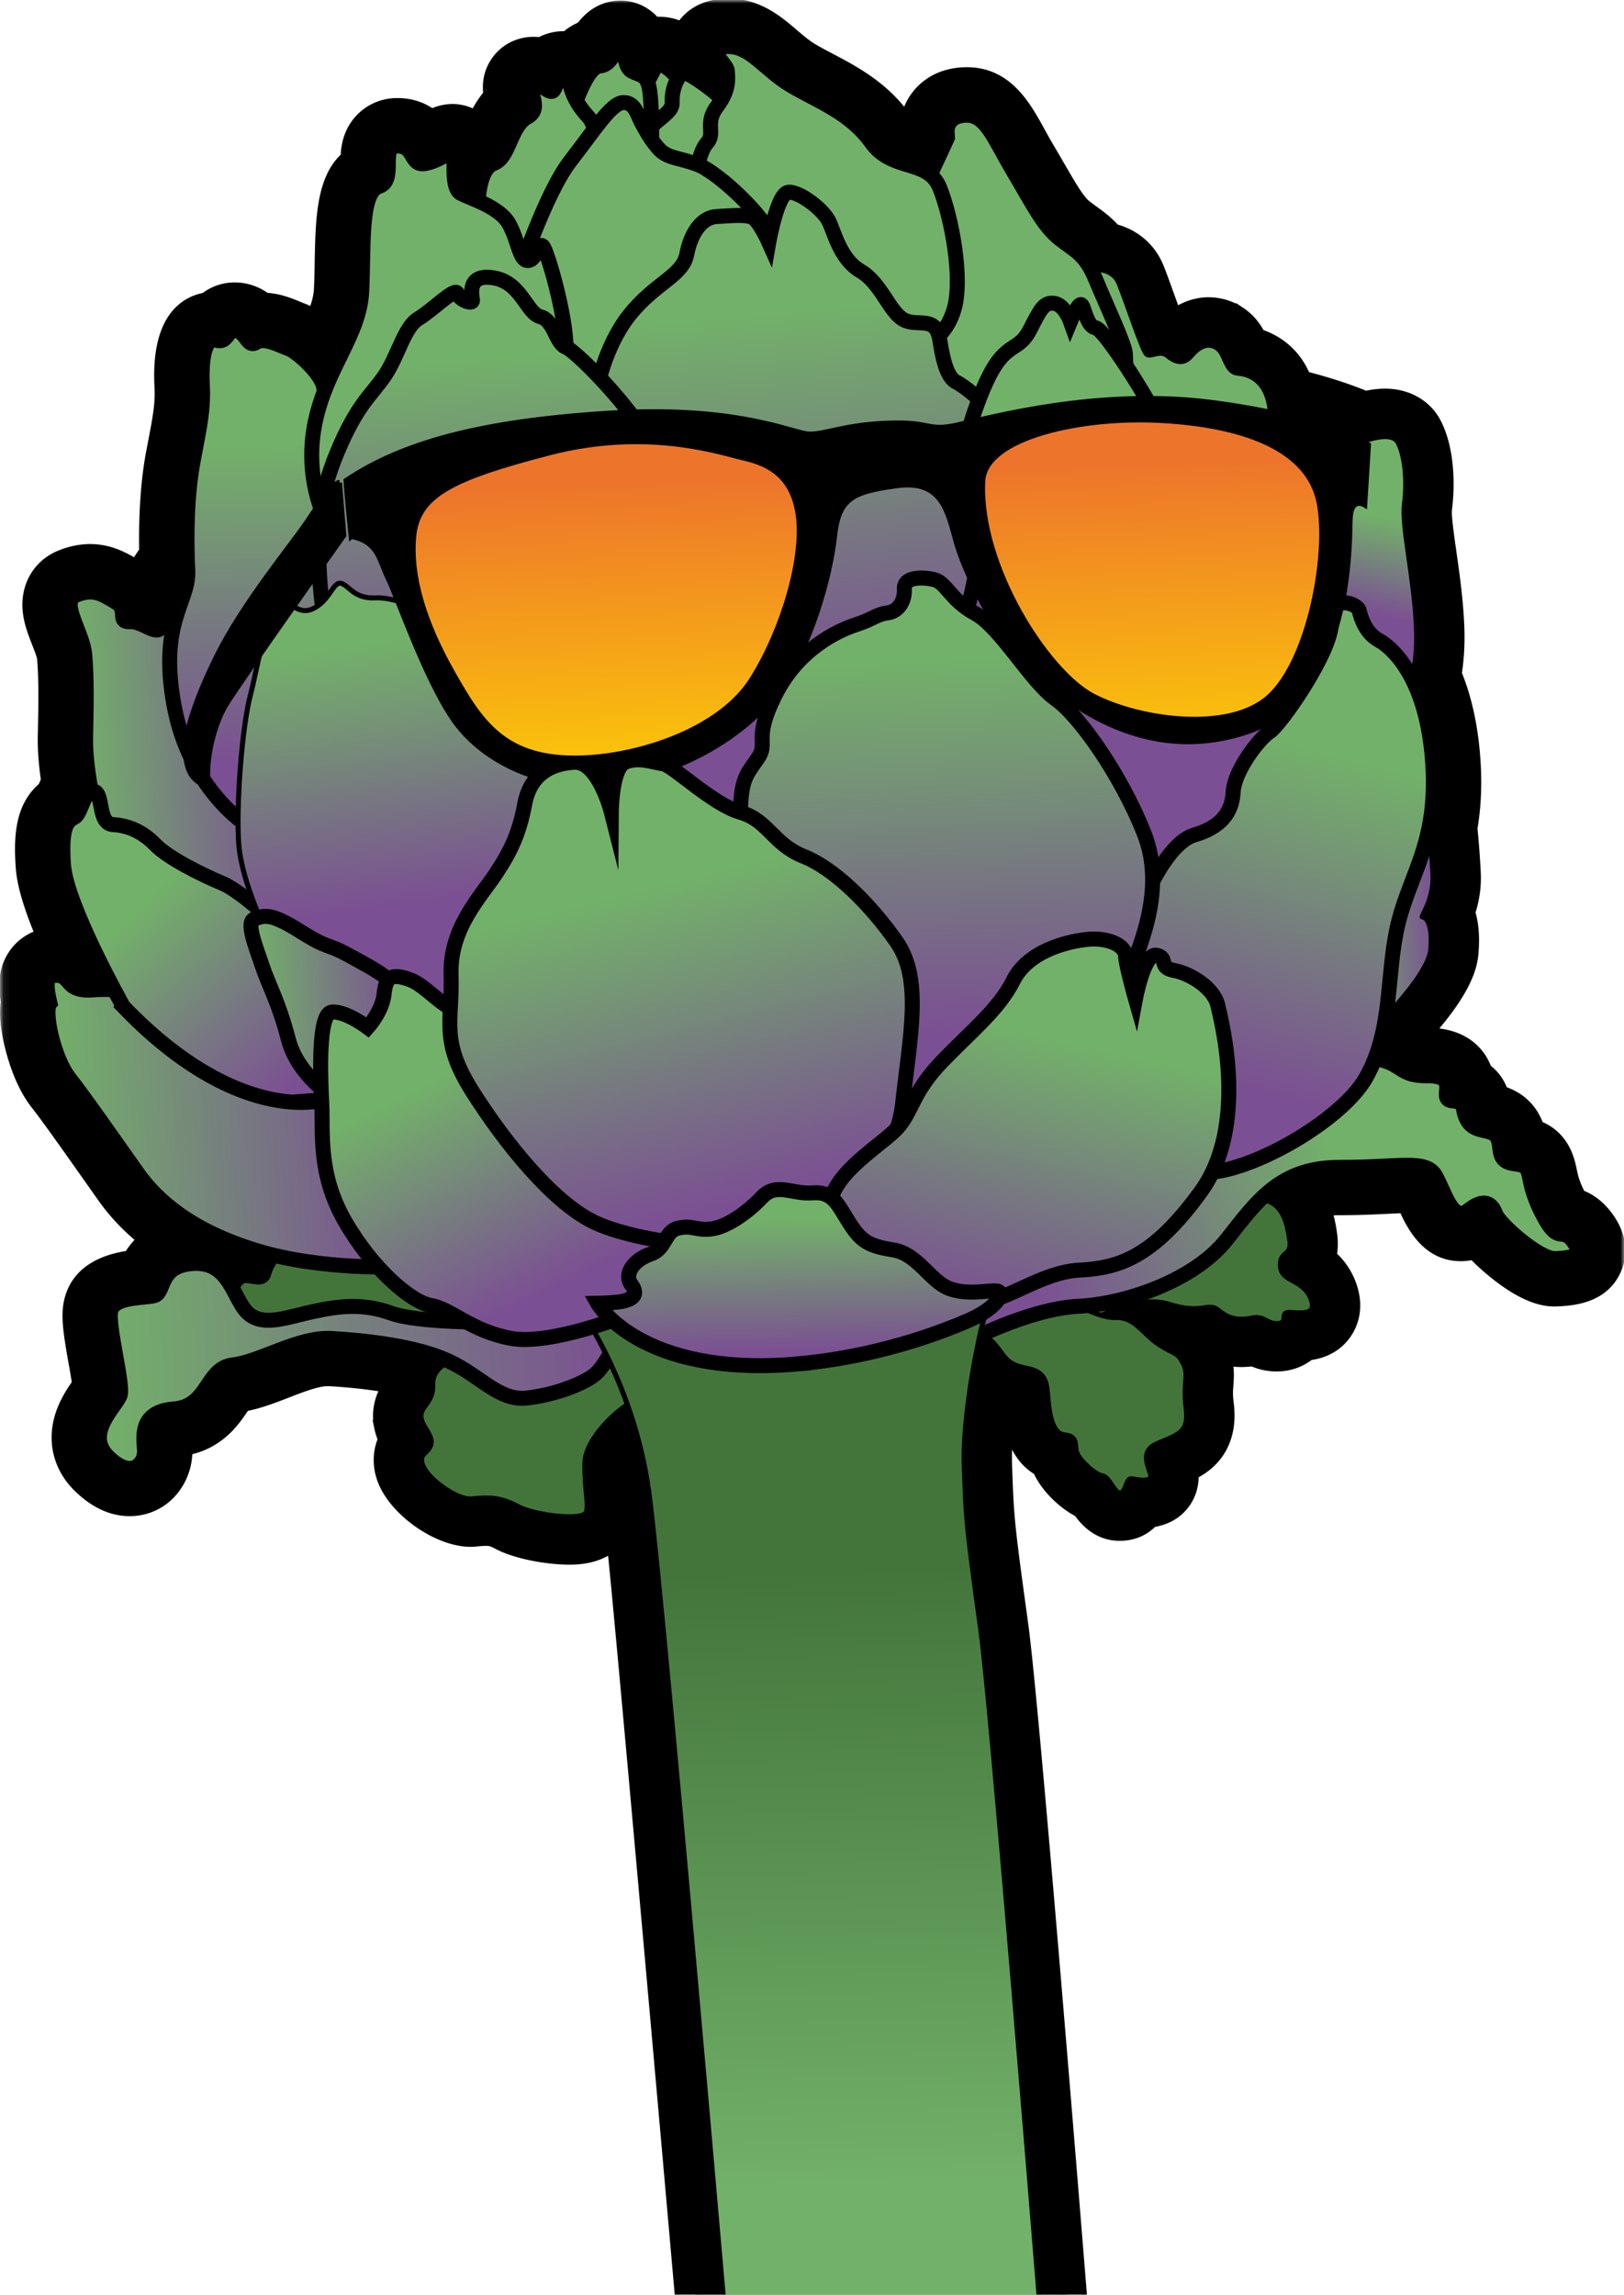 <svg xmlns="http://www.w3.org/2000/svg" fill="none" viewBox="0 0 230 325"><g clip-path="url(#a)"><mask id="b" width="230" height="380" x="0" y="0" maskUnits="userSpaceOnUse" style="mask-type:luminance"><path fill="#fff" d="M.089 0H230v380H.089z"/></mask><g mask="url(#b)"><path fill="#000" stroke="#000" stroke-miterlimit="10" stroke-width=".71" d="M106.605 379.837c.111 0 .219 0 .33-.009l44.253-2.394a6.43 6.43 0 0 0 6.055-5.934c.037-.485-9.851-126.023-11.971-141.463-2.016-14.676-2.026-14.979-2.3-22.762a36 36 0 0 1 .083-3.47c.662 1.784 1.77 3.563 3.661 4.695 1.179 2.548 3.601 4.774 5.794 5.943.913 1.267 2.809 3.428 6.083 3.428.122 0 .243 0 .368-.009 1.761-.093 3.251-.74 4.453-1.937a9 9 0 0 0 1.691-.471c2.669-1.043 4.336-3.582 4.299-6.441 1.038-.555 2.1-1.295 3.018-2.408 2.552-3.088 2.082-6.838 1.928-8.072-.125-1.006-.084-1.579-.028-2.31.061-.806.14-1.849-.051-3.07.503.065 1.015.103 1.537.103.214 0 .424-.005.643-.019q.427-.02.862-.074a8.7 8.7 0 0 0 3.497.717c.154 0 .313 0 .476-.014 1.611-.084 3.129-.652 4.326-1.593 2.381-.321 4.323-1.504 5.524-3.391.788-1.229 1.891-3.828.448-7.415a10.2 10.2 0 0 0-2.595-3.763q.252-1.475 0-3.144a23 23 0 0 0-.568-2.753 12 12 0 0 1 1.23-.056h.321c2.571 0 4.723-.107 6.446-.191a96 96 0 0 1 2.143-.093c1.127 2.464 3.367 6.796 8.318 6.796.14 0 .28 0 .424-.01.415-.023.82-.074 1.221-.163a31 31 0 0 0 2.85 2.576c3.363 2.701 6.227 4.015 8.761 4.015.191 0 .349-.009.48-.014 1.984-.103 6.632-.34 8.57-4.583.703-1.537 1.462-4.658-1.36-8.281-1.053-1.351-2.296-2.306-3.712-2.86l-.121-.238c-.694-1.397-.871-2.249-1.044-3.074-.293-1.407-1.01-4.872-4.755-6.451a10 10 0 0 0-.461-1.043c-1.221-2.324-3.149-3.363-4.602-3.871-.559-1.448-1.425-2.44-2.301-3.111a7.5 7.5 0 0 0-1.542-2.52c-1.043-1.136-2.939-2.468-6.148-2.683 4.872-5.687 5.729-8.849 5.902-11.001.177-2.236.037-4.117-.438-5.715.601-1.882.852-3.801.754-5.719-.037-.76-.181-3.363-.466-6.181.555-3.275.676-6.698.368-10.443-.354-4.336-1.22-8.216-2.58-11.55.345-2.194.457-4.598.326-7.15-.186-3.661-.675-7.08-1.104-10.093-.275-1.915-.731-5.105-.624-5.902.489-3.702.326-8.947-1.607-12.566-1.416-2.65-4.224-4.234-7.508-4.234-.186 0-.382.005-.577.014q-1.028.055-2.148.294c-1.872-.769-4.62-1.752-8.295-2.702-1.574-3.59-4.304-5.221-6.432-5.957-.54-.978-1.397-2.19-2.795-3.125a8.45 8.45 0 0 0-4.732-1.467c-.14 0-.279 0-.424.009-1.066.056-2.529.345-4.094 1.285-.209-.577-.419-1.15-.601-1.658l-.032-.088c-.522-1.453-1.062-2.962-1.523-4.136-1.123-2.874-3.428-4.923-6.414-5.752-1.039-1.15-2.063-1.891-2.99-2.562-.377-.275-.717-.522-1.067-.797-.913-.73-2.142-2.864-3.572-5.333-.471-.82-.964-1.667-1.505-2.58-.512-.866-.964-1.686-1.402-2.478-1.984-3.6-4.676-8.49-10.628-8.49q-.274 0-.555.013c-3.535.182-5.612 1.854-6.73 3.228a8.6 8.6 0 0 0-1.476 2.715c-3.126-4.075-7.131-6.18-10.373-7.89-.899-.475-1.751-.922-2.511-1.374-.898-.535-1.76-1.271-2.673-2.054-2.152-1.844-5.091-4.36-9.413-4.36-.191 0-.382 0-.578.015-3.451.177-5.314 1.76-6.287 3.153a7.7 7.7 0 0 0-2.949-.596c-.126 0-.251 0-.377.009h-.07C91.654 1.294 89.832.442 87.881.442c-.117 0-.233 0-.35.01-2.85.144-4.564 1.881-5.449 3.041a8 8 0 0 0-2.063 1.281h-.229c-.125 0-.251 0-.382.01a7.2 7.2 0 0 0-3.004.833l-.13-.014a8 8 0 0 0-.685-.032c-.126 0-.256 0-.382.009-2.124.107-4.033 1.15-5.23 2.86-1.22 1.737-1.332 3.507-1.183 4.806a13.6 13.6 0 0 0-1.682 2.576 6.6 6.6 0 0 0-3.372-.726 7.1 7.1 0 0 0-2.557.628c-1.393-.973-3.05-1.48-4.89-1.48-.178 0-.313 0-.438.008-3.153.159-5.827 2.213-6.81 5.222-.307.94-.41 1.835-.452 2.608-3.442 3.195-3.553 8.975-3.67 15.058v.047c-.023 1.225-.046 2.496-.102 3.665-.042.983-.294 1.947-.685 2.986a8 8 0 0 0-1.248-.564 9 9 0 0 1-.461-.186c-1.141-.475-2.762-1.15-4.658-1.262a7.75 7.75 0 0 0-2.906-1.295 7.6 7.6 0 0 0-1.612-.177c-.126 0-.251 0-.377.01a7.2 7.2 0 0 0-4.02 1.466c-2.752.531-7.13 2.93-6.623 12.86.126 2.478-.19 4.136-.955 8.133l-.214 1.122C20.14 68.78 20 74.061 20.065 77.946c-.335.461-.657.955-.96 1.467-1.434-.852-3.52-2.003-6.329-2.003-.177 0-.354 0-.536.014-1.234.066-2.454.336-3.735.839-3.442 1.346-5.37 4.68-4.914 8.495.196 1.635.787 3.144 1.309 4.476.228.587.652 1.663.703 2.026.256 2.897.205 6.428.103 11.095-.038 1.714.112 3.763.442 6.106-.135.284-.256.559-.358.801-3.33 2.865-3.517 7.299-3.2 11.696.167 2.277 1.03 5.309 2.631 9.198a7.3 7.3 0 0 0-3.414 2.516c-1.816 2.417-1.69 5.174-1.341 7.196-.238 1.723-.056 3.805.559 6.339.48 1.984 1.602 5.71 3.745 8.43 1.578 2.008 4.722 6.465 7.247 10.051.829 1.174 1.607 2.278 2.268 3.21 1.472 2.072 3.242 3.968 5.287 5.673a10.5 10.5 0 0 0-1.528 1.932c-2.874.443-7.653 1.808-8.668 6.978-.415 2.114-.005 4.648.699 8.612.135.754.33 1.863.46 2.738-.838 1.202-1.918 2.879-2.486 4.951-1.016 3.717.009 7.415 2.813 10.145 2.352 2.287 4.876 3.447 7.494 3.447.149 0 .298 0 .442-.01 2.455-.126 4.644-1.267 6.163-3.214a9.22 9.22 0 0 0 1.928-5.477c4.555-1.02 6.749-4.299 7.866-5.971q.056-.085.14-.205c1.998-.387 3.964-1.146 5.874-1.886 1.998-.774 4.066-1.575 5.486-1.645h.322c2.748.154 5.3.429 7.54.797-.647 1.257-1.22 3.088-.777 5.375a9.5 9.5 0 0 0 .512 1.709c-.769 1.877-.769 4.043.047 6.069 1.816 4.523 8.001 8.803 12.734 8.803.135 0 .265 0 .395-.009a9 9 0 0 0 .41-.033c.392-.042.704-.065.978-.079.154-.009.294-.014.434-.014.4 0 .661.019 1.374.405 2.724 1.477 7.298 2.255 10.414 2.255q.455-.001.876-.024c1.933-.098 3.6-.615 4.904-1.481 1.719 16.386 13.708 152.92 13.773 154.029a6.42 6.42 0 0 0 6.404 6.069z"/><path fill="#000" stroke="#000" stroke-miterlimit="10" stroke-width=".71" d="M106.791 377.038a3.624 3.624 0 0 1-3.805-3.419c-.019-.317-12.492-145.785-14.705-161.914a56 56 0 0 0-1.16-5.981c-.414.638-.656 1.188-.665 1.509-.028 1.672.088 2.869.186 3.922.126 1.323.233 2.464-.042 3.731-.27 1.239-1.309 3.344-5.226 3.544-2.79.145-7.396-.586-9.809-1.895-1.29-.699-2.054-.787-3.279-.727-.312.014-.67.047-1.122.089a5 5 0 0 1-.275.018c-3.535.182-8.97-3.502-10.391-7.042-.708-1.77-.508-3.587.503-4.97-.35-.601-.732-1.36-.913-2.301-.461-2.361.708-3.973 1.271-4.746.112-.154.28-.382.303-.452 0 0 .014-.056.005-.195-.024-.429 0-.964.111-1.561-2.985-.722-6.758-1.225-11.048-1.467a7 7 0 0 0-.619 0c-1.868.098-4.145.978-6.353 1.831-2.203.852-4.28 1.658-6.362 1.9h-.024c-.214.154-.647.806-.94 1.244-1.165 1.746-3.117 4.667-7.574 5.007-.447.032-.713.102-.848.153-.05.34 0 .992.033 1.328q.03.335.047.615c.149 2.901-1.887 6.148-5.436 6.329-1.97.103-3.936-.792-5.845-2.65-2.082-2.026-2.818-4.653-2.068-7.401.512-1.872 1.597-3.405 2.39-4.527.097-.135.209-.298.311-.443-.084-.917-.4-2.696-.62-3.945-.647-3.647-1.024-5.962-.707-7.587.815-4.145 5.389-4.686 7.708-4.919.606-1.346 1.803-3.404 4.737-4.331-3.274-2.096-5.948-4.602-8.002-7.49a791 791 0 0 1-2.259-3.199c-2.543-3.61-5.715-8.105-7.34-10.168-1.882-2.39-2.879-5.939-3.223-7.355-.653-2.701-.69-4.485-.434-5.715-.34-1.69-.53-3.805.736-5.491.839-1.118 2.124-1.775 3.62-1.849.27-.014.558-.009.847.014.307.023.596.074.862.14-2.064-4.467-3.778-8.948-3.992-11.896-.391-5.366.326-8.053 2.706-9.744.056-.13.112-.265.159-.377.21-.498.456-1.095.8-1.682-.4-2.566-.582-4.76-.544-6.534.102-4.76.158-8.365-.117-11.43-.06-.666-.493-1.784-.88-2.767-.484-1.234-.983-2.515-1.136-3.796-.303-2.548.908-4.68 3.157-5.561.997-.391 1.929-.601 2.86-.648 2.427-.125 4.169.923 5.566 1.761l.298.182c.866.517 1.453 1.127 1.854 1.746.638-1.853 1.63-3.66 2.785-5.02-.102-3.685-.042-9.34.922-14.411l.215-1.114c.787-4.112 1.146-5.99 1.001-8.807-.433-8.45 2.934-9.93 5.012-10.056.62-.601 1.583-1.267 2.985-1.337.415-.023.834.014 1.248.107 1.11.242 1.92.801 2.506 1.36q.07 0 .14-.009c1.69-.089 3.26.568 4.406 1.043.256.107.517.215.666.266.787.27 2.045 1.062 3.307 2.166 1.258-2.58 2.213-4.71 2.32-7.103.056-1.22.079-2.52.102-3.782.121-6.209.224-11.65 3.647-13.717v-.322c.005-.852.01-1.82.336-2.818.628-1.932 2.277-3.195 4.299-3.297q.126-.001.26-.01c2.325-.009 3.698 1.11 4.495 2.087.205-.107.405-.223.596-.335.685-.396 1.463-.848 2.525-.904a3.8 3.8 0 0 1 3.735 2.366c.214-.135.443-.256.675-.363.182-.303.443-.899.625-1.313.596-1.365 1.374-3.14 2.92-4.435-.284-.968-.652-2.566.424-4.098.703-.997 1.83-1.607 3.088-1.672q.328-.015.67.014.525.048.979.167a4.45 4.45 0 0 1 2.552-.978 4.4 4.4 0 0 1 1.444.163c.792-.927 1.723-1.616 2.855-1.895.014-.019.023-.038.037-.056.517-.787 1.593-2.432 3.782-2.543 1.7-.089 3.247.913 3.94 2.543a.3.3 0 0 1 .024.06 4.8 4.8 0 0 1 1.514-.326c1.169-.06 2.343.33 3.498 1.16.032 0 .06 0 .093-.005a4 4 0 0 1 1.15.112q.075-.586.359-1.216c.512-1.113 1.714-2.473 4.513-2.617 3.526-.182 5.915 1.868 8.025 3.675.964.824 1.956 1.677 3.07 2.338.815.484 1.7.95 2.636 1.444 3.297 1.737 7.042 3.707 9.841 7.634.722 1.01 1.635 1.327 3.321 1.84q.153.05.312.093l.55-1.197c-.033-1.174.289-2.665 1.295-3.899.764-.931 2.198-2.073 4.709-2.203 4.588-.233 6.618 3.447 8.579 7.005.452.82.922 1.672 1.463 2.585.54.908 1.029 1.756 1.485 2.548 1.701 2.939 2.925 5.063 4.248 6.12.405.326.797.606 1.174.88 1.025.74 2.073 1.5 3.093 2.814 2.51.428 4.443 1.937 5.347 4.252.447 1.137.978 2.627 1.495 4.062.372 1.033.852 2.375 1.257 3.446.797.047 1.551.27 2.231.657 1.514-1.365 2.977-1.737 4.006-1.793 1.211-.06 2.403.28 3.451.983 1.37.922 1.984 2.25 2.39 3.153 1.923.419 5.025 1.746 6.283 5.966 4.788 1.146 8.109 2.38 10.168 3.284.777-.214 1.648-.391 2.524-.433 3.526-.182 5.007 1.858 5.477 2.743 1.626 3.037 1.719 7.76 1.305 10.88-.154 1.17.242 3.955.628 6.651.424 2.958.904 6.312 1.086 9.851.135 2.679-.005 5.138-.429 7.34 1.425 3.224 2.329 7.067 2.688 11.445.298 3.647.167 6.963-.401 10.116.238 2.292.41 4.784.494 6.423.116 2.301-.401 4.215-.927 5.58.596 1.388.796 3.2.615 5.487-.14 1.774-.997 4.821-6.624 10.964-.125.68-.26 1.327-.414 1.956.368.205.671.401.936.573.643.419.778.503 1.914.498.862-.004 3.48-.018 5.166 1.808a4.76 4.76 0 0 1 1.192 2.403c1.332.675 2.133 1.844 2.422 3.535l.014.079c.056.014.116.028.168.038 1.006.223 3.102.689 4.234 2.85a6.5 6.5 0 0 1 .638 1.942c3.47.746 4.015 3.363 4.317 4.821.187.904.424 2.031 1.276 3.749.331.666.578 1.086.741 1.342 1.02.205 2.222.731 3.386 2.226 1.821 2.334 1.56 4.225 1.025 5.403-1.234 2.702-4.327 2.86-6.172 2.953-.726.037-2.939.149-7.345-3.391-1.052-.847-2.669-2.249-3.754-3.679a5.1 5.1 0 0 1-2.212.652c-3.642.186-5.207-3.279-6.241-5.571-.187-.414-.378-.838-.555-1.187-.805-.098-2.524-.014-4.066.065-1.76.088-3.954.195-6.572.191-.321 0-.633.004-.936.023-1.574.079-2.916.368-4.159.922 1.099 1.863 1.425 3.959 1.602 5.091.256 1.658-.028 2.855-.503 3.745 1.104.68 2.459 1.765 3.27 3.777.927 2.306.396 3.917-.21 4.867-.591.927-1.789 2.059-4.127 2.18-.079 0-.158.009-.233.009-.871 1.002-2.142 1.454-3.274 1.51-1.649.083-2.771-.471-3.4-.797-.508.089-.978.145-1.439.168-2.036.102-3.829-.424-5.464-1.607a12.4 12.4 0 0 1-1.979.126c.726.549 1.323 1.267 1.933 2.464.945 1.839.829 3.358.74 4.578-.06.778-.121 1.584.042 2.869.205 1.626.289 4.01-1.313 5.943-1.071 1.3-2.478 1.915-3.968 2.548.121.373.232.787.284 1.253.2 1.868-.801 3.568-2.497 4.229a6 6 0 0 1-1.9.405c-.056 0-.117.005-.173.005-1.211 1.709-2.65 1.779-3.195 1.812-2.426.126-3.721-1.784-4.341-2.702-.023-.037-.056-.079-.083-.121-2.218-.941-4.803-3.428-5.45-5.761-3.507-1.351-3.95-6.111-4.131-8.03l-.042-.494c-.019-.191-.037-.419-.056-.619h-.009c-1.561-.294-2.679-.755-3.545-1.323-.703 4.42-1.076 8.589-.978 11.355.279 7.918.289 8.226 2.324 23.042 2.077 15.142 11.984 140.4 11.952 140.876a3.62 3.62 0 0 1-3.419 3.348l-44.243 2.394z"/><path fill="#7B4F93" stroke="#000" stroke-miterlimit="10" stroke-width=".71" d="m64.392 116.977-2.165-64.262 89.552-.824 41.607 47.937-15.706 31.485-75.985 1.072z"/><path fill="#72B169" stroke="#000" stroke-miterlimit="10" stroke-width="2.12" d="M90.75 13.428c.186-1.104 1.127-4.201 2.585-4.276 1.458-.074 4.453 3.67 4.56 5.734s-.242 9.515-2.571 9.268-7.043-1.951-7.136-3.777c-.093-1.821 2.567-6.954 2.567-6.954z"/><path fill="#72B169" stroke="#000" stroke-miterlimit="10" stroke-width=".71" d="M152.823 38.486s4.448-1.476 5.705 1.738c1.258 3.209 3.288 9.422 3.861 9.939s1.835-.717 2.977.238c1.141.954 2.324 1.206 3.353-.014s2.315-1.99 3.61-1.123c1.29.871 1.192 3.447 2.99 3.591s4.667 1.244 4.639 6.782-25.696-.713-25.696-.713z"/><path fill="#72B169" stroke="#000" stroke-miterlimit="10" stroke-width="2.12" d="M128.864 48.756c-1.738-5.393-2.762-11.066-1.687-13.921 1.072-2.855 4.407-1.933 4.216-5.697-.191-3.768.382-4.406 1.588-7.023l1.206-2.623-.032-.605s-.368-2.418 2.547-2.567 3.936 3.088 6.735 7.816 4.299 7.82 6.586 9.65 3.643 2.13 5.17 5.827c1.528 3.699 4.127 9.171 4.192 10.508.07 1.337.717 11.658-5.761 13.572-6.479 1.915-18.892-2.566-21.272-6.218-2.38-3.656-3.493-8.714-3.493-8.714zM90.382 22.827c-.41-5.268 4.928-6.101 4.816-8.286-.112-2.189 1.001-4.192 1.733-4.229.73-.037 6.665 4.043 7.643 6.553.983 2.506 2.175 6.833.307 8.389s-14.14 2.184-14.5-2.427Z"/><path fill="#72B169" stroke="#000" stroke-miterlimit="10" stroke-width="2.12" d="M98.45 25.706s.4-4.043 1.671-5.445c1.267-1.407-.386-2.78 1.439-5.189 1.826-2.408 1.495-4.099 1.444-5.067-.051-.97-3.335-3.242-.051-3.41s5.282 3.26 9.054 5.506c3.769 2.244 8.361 3.833 11.379 8.066 3.018 4.23 8.035 2.269 9.711 6.447s3.345 12.985 1.985 17.317-4.798 6.213-10.266 6.497c-5.468.285-17.373-3.86-19.707-6.544-2.328-2.682-6.655-18.174-6.655-18.174zm-20.16 3.712s1.063-7.853 2.096-11.435c1.035-3.586 2.851-8.551 4.551-8.64 1.7-.088 2.068-2.422 2.92-2.464.853-.042.373 2.539 1.626 3.205s1.97.386 2.426 2.189.694 11.174-.363 14.27c-1.057 3.098-13.25 2.875-13.25 2.875z"/><path fill="#72B169" stroke="#000" stroke-miterlimit="10" stroke-width="2.12" d="M67.69 31.668c-.13-2.553-.028-7.672 2.245-8.52s2.291-5.235 4.778-6.58c2.488-1.347-.726-4.714.983-4.56 1.714.153 2.408 1.825 2.94.335.53-1.49 1.746-1.551 2.193.01s1.244 2.859 2.534 4.256 3.428 9.814 2.096 14.756-8.538 6.893-12.376 5.752c-3.833-1.146-5.393-5.45-5.393-5.45Z"/><path fill="url(#c)" stroke="#000" stroke-miterlimit="10" stroke-width=".71" d="M198.933 98.854s2.026-3.093 1.659-10.321c-.368-7.224-2.101-14.038-1.687-17.164.415-3.125.112-6.79-.903-8.696-1.015-1.904-5.524-.06-6.526.564s-2.929 24.83-2.929 24.83l10.386 10.783z"/><path fill="url(#d)" stroke="#000" stroke-miterlimit="10" stroke-width=".71" d="M193.638 146.66s8.677-8.169 9.003-12.203c.321-4.038-.871-4.611-1.188-4.592s1.677-2.413 1.491-5.999c-.182-3.587-.727-10.014-1.291-10.727-.563-.712-10.493 18.202-10.493 18.202z"/><path fill="#43753B" stroke="#000" stroke-miterlimit="10" stroke-width=".71" d="M153.959 187.341s6.847-4.146 11.598-2.623c4.755 1.523 5.538-.372 7.014.876 1.477 1.248 2.897 1.439 4.732 1.08 1.835-.358 2.073.867 3.656.783s.275-1.514 1.51-1.579 4.275.75 3.162-2.017-4.173-2.254-4.29-4.546c-.116-2.287 1.7-1.234 1.309-3.772-.396-2.539-1.01-5.948-5.235-5.734-4.224.214-15.123 9.6-15.123 9.6l-11.416 4.466 3.088 3.461z"/><path fill="#43753B" stroke="#000" stroke-miterlimit="10" stroke-width=".71" d="M136.921 188.919s2.455-.302 3.959 1.472 1.556 2.832 4.495 3.386 2.85 2.236 3.046 4.346c.196 2.105.606 4.909 2.292 5.086s1.551.978 1.7 2.208c.149 1.229 2.738 3.479 3.712 3.605.973.126 1.714 2.468 2.506 2.431s.871-1.984 1.485-2.017 1.612.448 2.651.042c1.038-.405-2.124-3.595 1.066-4.997 3.191-1.398 4.597-1.561 4.146-5.152-.448-3.595.475-4.522-.41-6.241s-1.118-1.178-3.4-2.65-3.47-3.969-6.107-3.833-7.196-2.721-7.196-2.721l-14.48 1.537.531 3.503z"/><path fill="url(#e)" stroke="#000" stroke-miterlimit="10" stroke-width="2.12" d="M136.213 190.382s9.255-5.002 16.484-5.375c7.228-.373 16.67-3.912 21.029-9.455 4.36-5.543 7.629-10.242 16.009-10.219 8.379.023 12.165-1.188 13.53 1.118s2.385 6.786 4.672 4.97c2.287-1.817 3.349-.965 3.875.479s6.218 6.474 8.477 6.358 4.173-.326 2.478-2.506c-1.696-2.18-1.994.894-4.518-4.182s-.783-6.414-3.629-6.721-1.816-2.287-2.566-3.717-3.083-.522-4.197-2.39c-1.113-1.867.094-2.608-2.184-2.831-2.278-.224 1.402-3.582-3.577-3.554s-2.734-2.576-10.783-2.73-35.398 14.043-35.398 14.043l-24.243 21.849 4.551 4.863z"/><path fill="url(#f)" d="M161.728 128.556c.396-1.886 3.754-9.231 7.434-10.307 3.679-1.072 5.342-3.126 5.486-6.079.145-2.957 3.643-7.554 5.166-8.518s8.938-11.56 8.733-15.58 3.698-2.646 3.95-1.58c.251 1.067.95 3.196 2.771 4.183 1.821.988 6.642 5.096 7.592 16.754s-3.079 16.12-4.835 23.307c-1.76 7.187-.652 14.932-4.555 21.872s-20.135 15.575-25.231 13c-5.1-2.576-16.301-20.452-16.483-23.987"/><path stroke="#000" stroke-miterlimit="10" stroke-width="2.12" d="M161.728 128.556c.396-1.886 3.754-9.231 7.434-10.307 3.679-1.072 5.342-3.126 5.486-6.079.145-2.957 3.643-7.554 5.166-8.518s8.938-11.56 8.733-15.58 3.698-2.646 3.95-1.58c.251 1.067.95 3.196 2.771 4.183 1.821.988 6.642 5.096 7.592 16.754s-3.079 16.12-4.835 23.307c-1.76 7.187-.652 14.932-4.555 21.872s-20.135 15.575-25.231 13c-5.1-2.576-16.301-20.452-16.483-23.987"/><path fill="#72B169" stroke="#000" stroke-miterlimit="10" stroke-width="2.12" d="M73.316 39.297s3.899-11.896 7.439-16.46c3.544-4.57 5.794-8.217 7.494-8.305 1.7-.089 2.044 1.844 2.58 2.79.536.945 1.085 2.138 2.38 3.656s2.99 1.309 5.724 2.385 11.277 8.435 11.919 13.884c.643 5.45-1.816 23.969-13.847 24.588-12.03.62-22.887-4.43-23.94-8.398-1.057-3.968.251-14.145.251-14.145z"/><path fill="url(#g)" stroke="#000" stroke-miterlimit="10" stroke-width="2.12" d="M84.5 55.412s1.02-6.264 4.68-10.838c3.666-4.574 7.513-5.5 8.09-8.575.578-3.074 2.171-5.226 4.234-5.333s4.006-.326 5.003.107 2.375 3.535 2.375 3.535 1.225-7.005 2.804-7.089c1.579-.083 4.877 2.432 5.692 4.095s1.616 5.398 4.504 7.08c2.887 1.68 4.07 5.76 6.078 6.874s4.592-.722 5.142 2.902c.55 3.628 1.253 5.416 2.375 5.97 1.123.555 3.796 2.73 3.824 3.336s-.503 4.41-.363 7.205c.144 2.795.508 19.464-3.6 24.793-4.113 5.328-25.864 6.441-32.678 1.798-6.814-4.644-18.16-35.86-18.16-35.86Z"/><path fill="url(#h)" stroke="#000" stroke-miterlimit="10" stroke-width="2.12" d="M159.008 140.158c2.38-5.845 6.223-14.084 3.004-22.203s-9.134-16.586-12.543-18.97-7.829-10.196-11.341-12.087c-3.508-1.89-4.127-4.42-5.85-4.816-1.728-.4-4.285-.391-4.197 1.314.089 1.7-.81 3.209-2.385 3.409s-1.905.829-4.541 1.695-8.146 3.48-11.388 9.972c-3.242 6.493-.796 6.614-2.501 9.013s-2.282 3.041-2.413 7.555 1.062 25.528 2.04 30.349 11.332 21.467 25.063 20.764c13.731-.704 27.052-25.995 27.052-25.995Z"/><path fill="#43753B" stroke="#000" stroke-miterlimit="10" stroke-width="2.12" d="M31.314 185.058s1.783-4.322 3.227-4.397c1.444-.074 2.6.76 2.87-.479s2.45-4.355 2.45-4.355l23.888-.89 11.542 16.665s-15.151-4.569-24.91-3.842c-9.757.722-15.141 2.11-16.478 2.068s-2.58-4.765-2.58-4.765l-.01-.005Z"/><path fill="url(#i)" stroke="#000" stroke-miterlimit="10" stroke-width="2.12" d="M56.498 179.399s-10.816.554-20.094-2.259c-9.282-2.813-14.126-7.075-16.884-10.95-2.757-3.88-7.494-10.703-9.706-13.512-2.217-2.808-3.656-9.557-2.734-10.582-.624-2.65-.699-4.108 1.136-3.954s1.095 2.38 4.98 2.058c3.884-.321 6.362.527 8.03 2.147 1.666 1.621 2.915 4.602 9.398 5.124 6.484.522 20.13 7.741 22.255 11.164 2.123 3.424 3.623 20.769 3.623 20.769z"/><path fill="url(#j)" stroke="#000" stroke-miterlimit="10" stroke-width="2.12" d="M13.959 116.963s-1.942-7.55-1.835-12.454.158-8.612-.126-11.826-3.61-7.466-1.15-8.426c2.459-.964 3.703-.07 5.552 1.03 1.849 1.099.028 2.868 2.054 2.761s4.452 2.879 4.532-.233c.079-3.11 2.71-7.787 4.615-7.885s12.693 40.112 12.693 40.112l1.387 17.741-23.726-10.498-3.996-10.313z"/><path fill="url(#k)" stroke="#000" stroke-miterlimit="10" stroke-width="2.12" d="M17.452 142.538s-8.043-14.327-8.458-20.032c-.414-5.706.657-6.246 1.602-6.782s1.374-4.089 2.734-3.675.48 4.607 2.679 4.737c2.198.131 4.191 1.002 5.994 2.86s6.427 4.178 9.539 5.482 10.41 8.24 10.843 9.558 8.658 14.42 8.23 17.974c-.429 3.553-15.021 8.807-33.167-10.117z"/><path fill="url(#l)" stroke="#000" stroke-miterlimit="10" stroke-width="2.12" d="M35.02 116.912s-8.178-5.063-10.372-17.01 2.175-14.606 1.947-19.106c-.228-4.499-.177-10.591.783-15.63.96-5.045 1.453-7.262 1.276-10.788-.182-3.526.386-6.72 1.998-6.194 1.611.526 1.5-1.663 2.855-1.365s1.588 2.478 2.767 1.686 3.312.438 4.55.861c1.24.424 4.816 3.652 5.04 5.59s11.588 21.7 11.924 28.262c.335 6.563.554 15.566-3.321 23.196-3.876 7.629-19.441 10.498-19.441 10.498h-.005Z"/><path fill="#72B169" stroke="#000" stroke-miterlimit="10" stroke-width="2.12" d="M46.074 73.46s-3.098-5.812-1.435-13.693c1.667-7.88 6.316-12.264 6.6-18.612s-.224-13.875 2.413-14.741c2.636-.867.07-5.73 2.631-5.739 2.557-.009 1.737 2.958 4.024 2.474 2.292-.485 3.675-2.017 3.94-1.542s-.474 5.02 1.03 5.794c1.5.778 5.459 1.914 6.796 4.28 1.341 2.366 1.49 5.282 2.706 5.222s1.448-2.632 2.086-2.054c.639.577 3.312 9.94 3.293 14.327s-2.035 14.965-3.516 19.306c-1.481 4.34-25.384 8.612-30.568 4.979Z"/><path fill="url(#m)" stroke="#000" stroke-miterlimit="10" stroke-width="2.12" d="M45.086 75.585s-.125-4.868 2.697-11.589c2.823-6.72 4.709-7.918 6.642-10.694 1.928-2.78 2.809-6.968 4.82-8.165 2.008-1.201 5.25-4.532 5.543-3.572s2.152 1.593 2.124.987c-.028-.605-.927-3.852 3.004-3.2 3.931.653 4.644 5.003 6.619 5.51 1.975.508 2.142 3.787 3.633 4.323 1.49.535 11.765 10.848 13.148 16.502 1.388 5.654 5.142 12.408.345 18.621-4.797 6.214-43.694 7.965-46.195 6.633-2.505-1.332-2.37-15.352-2.37-15.352z"/><path fill="url(#n)" stroke="#000" stroke-miterlimit="10" stroke-width=".71" d="M38.016 132.594s-3.796-7.48-4.201-13.064c-.41-5.585.489-16.591 1.607-20.913 1.118-4.323 1.905-10.331 3.88-12.26 1.97-1.928 2.608.965 4.988-.134 2.38-1.095 2.85-3.801 3.959-3.615 1.104.187 1.821 2.222 4.858 2.068s7.522 1.808 10.242 4.956 15.435 13.586 16 26.954c.563 13.372-3.685 23.214-7.085 25.822s-27.308 2.007-30.312-1.98-3.936-7.838-3.936-7.838z"/><path fill="url(#o)" stroke="#000" stroke-miterlimit="10" stroke-width="2.12" d="M47.48 155.622s-5.277-3.139-6.646-8.431c-1.37-5.291-2.837-7.773-3.703-10.409s-2.39-6.214-1.071-6.647c1.318-.433 2.142-.964 6.423 1.742 4.28 2.706 3.488 1.528 7.126 3.535 3.637 2.008 7.13 3.656 7.536 6.8s-.68 15.264-9.67 13.41z"/><path fill="#43753B" stroke="#000" stroke-miterlimit="10" stroke-width=".71" d="M65.258 192.031s-4.103 1.22-3.963 3.991-1.99 3.135-1.644 4.886c.34 1.752 2.682 3.018.503 4.9-2.176 1.882 4.136 6.735 6.646 6.479 2.515-.256 4.16-.214 6.498 1.057 2.338 1.272 9.46 2.166 9.767.764.307-1.407-.29-3.144-.229-6.935.061-3.792 5.98-9.022 8.123-9.134s1.388-9.925 1.388-9.925l-27.084 3.912z"/><path fill="url(#p)" stroke="#000" stroke-miterlimit="10" stroke-width="2.12" d="M69.814 187.252s-10.475.158-14.467-1.281c-3.987-1.439-7.378-1.011-11.127-.186-3.75.824-6.963 2.124-9.082.214s-2.525-7.322-7.69-7.056c-5.166.265-3.95 4.243-5.701 4.588-1.751.34-5.678.163-6.078 2.207s1.788 10.266 1.364 11.803c-.428 1.537-5.151 5.445-1.695 8.803s5.217.745 5.133-.895c-.084-1.639-.913-5.51 4.117-5.896 5.035-.382 4.504-5.79 8.398-6.241 3.894-.452 9.269-4.011 13.954-3.745 4.686.265 11.928 1.029 16.586 3.19s7.112 5.697 11.132 5.24 8.104-2.058 9.678-3.4c1.575-1.341 3.615-5.869 3.615-5.869l-5.953-5.253-12.184 3.782z"/><path fill="url(#q)" stroke="#000" stroke-miterlimit="10" stroke-width=".71" d="M80.806 183.363s8.812 11.378 11.071 27.848 14.732 162.208 14.732 162.208l44.234-2.394s-9.874-125.175-11.928-140.112c-2.05-14.937-2.073-15.324-2.357-23.405-.284-8.086 2.883-24.061 5.254-27.913 2.375-3.852-61.006 3.768-61.006 3.768Z"/><path fill="url(#r)" stroke="#000" stroke-miterlimit="10" stroke-width="2.12" d="M89.124 186.134s-11.099 4.467-16.758 3.419-8.5-4.192-11.323-4.658c-2.822-.466-8.304-5.179-12.184-11.923-3.88-6.745-3.084-12.632-3.288-16.642-.205-4.01-.531-12.762 1.406-12.986 1.938-.219 5.105 2.175 5.105 2.175s2.077-2.301 2.315-4.746c.242-2.45 1.066-2.976 3.675-2.017 2.608.965 4.993 4.737 8.793 5.152 3.796.414 7.308 2.305 7.57 5.095.26 2.79 6.911 8.906 9.575 10.96s5.804 6.283 7.075 7.312c1.272 1.03 8.263 4.327 8.682 5.403s10.438 13.475-10.638 13.456z"/><path fill="#72B169" stroke="#000" stroke-miterlimit="10" stroke-width="2.12" d="M136.041 65.198s1.588-7.024 4.02-11.9 4.205-3.503 5.756-6.507 1.989-4.001 3.461-3.833c1.472.167 2.324 2.561 2.324 2.561s.974-2.366 1.463-2.389.768 3.13 2.119 3.302 9.707 13.512 9.809 15.454-2.748 8.18-12.152 7.69c-9.404-.493-16.791-4.378-16.791-4.378z"/><path fill="#000" stroke="#000" stroke-miterlimit="10" stroke-width=".71" d="M49.73 75.971s-.633-6.092-.727-7.913c8.002-5.352 19.022-8.389 37.229-9.54 18.207-1.145 26.046 2.856 28.305 2.958s4.983-1.332 11.313-1.546c6.33-.219 5.328 1.23 9.79.252 4.462-.983 19.721-5.203 35.618-3.224 15.896 1.98 22.552 6.046 22.552 6.046l-.531 8.514s-1.886-1.192-2.054 1.826.54 25.226-14.565 30.298c-15.104 5.072-26.576-4.872-31.211-9.362s-8.849-13.302-10.032-17.54c-1.183-4.239-1.956-8.817-8.361-7.956-6.404.867-8.286 1.822-8.872 7.224-.583 5.403-3.368 16.079-8.412 22.46-5.044 6.385-14.555 11.597-23.969 12.51-9.408.913-17.796-3.386-21.75-9.311-3.96-5.924-7.751-17.01-9.07-19.739-1.322-2.724-1.392-5.193-5.248-5.962z"/><path fill="url(#s)" stroke="#000" stroke-miterlimit="10" stroke-width="2.12" d="M115.99 173.186s10.731-6.884 11.816-16.684 2.865-17.811-.819-23.102-8.817-10.391-13.168-12.114c-4.35-1.728-5.011-5.105-8.97-6.242-3.955-1.136-9.6-6.697-10.95-6.87-1.351-.172-3.466-1.038-5.37-.214-1.906.824-1.952 7.042-1.952 7.042s-1.83-7.214-5.235-7.042c-3.4.172-6.242 1.784-7.01 5.841-.769 4.061-1.859 6.553-4.117 9.958-2.26 3.404-6.545 7.764-6.33 14.331.214 6.568-1.598 9.218 3.041 16.535S78.198 170.13 83.95 173c5.752 2.873 22.832 5.775 32.049.186z"/><path fill="url(#t)" d="M82.403 106.996c8.184-.284 19.414-3.964 23.824-11.03 4.406-7.065 7.313-17.112 6.47-23.008s-4.774-7.136-7.69-7.797c-2.916-.662-13.265-4.271-27.122-.68s-18.412 5.98-18.938 11.5c-.526 5.514 1.425 11.984 5.384 18.98 3.96 6.995 7.206 12.407 18.077 12.03z"/><path fill="url(#u)" d="M139.534 68.165c.28-5.845 13.67-8.98 25.408-8.23 11.737.75 20.191 4.183 21.551 11.406 1.36 7.225-1.402 21.85-6.898 26.992s-18.282 3.274-24.663-.089-15.961-18.258-15.398-30.079"/><path fill="#000" stroke="#000" stroke-miterlimit="10" stroke-width=".71" d="m48.086 68.36.605 7.471s-14.48 20.392-16.627 23.88c-2.148 3.484-2.995 8.854-2.553 11.682-2.287-.708-2.957-2.101-3.228-4.411-.27-2.31.918-7.024 4.518-14.257C34.406 85.49 41.258 77.187 43.42 74c2.161-3.186 3.544-5.505 4.662-5.64h.005Z"/><path fill="url(#v)" stroke="#000" stroke-miterlimit="10" stroke-width="2.12" d="M117.531 170.638c.513-4.681 7.602-8.612 9.67-11.001 2.072-2.39 2.03-4.947 6.194-9.274s8.03-7.354 10.103-11.481 7.392-5.496 10.391-5.831c3-.336 5.431.82 5.51 2.277.075 1.458 1.411 6.144 1.411 6.144s1.216-6.549 2.972-6.186c1.756.368.182 1.728 2.487 2.157 2.306.428 5.608 2.455 6.19 4.89.582 2.436 4.351 17.141-2.394 26.437-6.744 9.302-11.597 10.829-17.159 11.114-5.561.284-10.191 4.452-14.923 4.783s-21.453-4.932-20.456-14.029z"/><path fill="url(#w)" stroke="#000" stroke-miterlimit="10" stroke-width="2.12" d="M112.748 193.181c11.276-.95 20.424-4.429 24.448-6.185s5.1-3.917 4.085-4.141c-1.016-.223-4.169.671-6.875-.377-2.701-1.048-4.453-4.891-7.862-5.445s-4.537-1.136-6.227-3.791-2.334-4.541-5.245-4.299-5.105-1.565-7.187.643c-2.082 2.207-5.081 4.28-7.261 4.485-2.184.205-2.59-.596-4.573-.131-1.985.466-1.677 2.921-3.922 3.675-2.245.755-3.88 2.758-2.702 4.341 1.179 1.584-.167 2.11-1.248 2.348-1.085.237-3.55.275-3.55.275s5.93 10.479 28.128 8.612z"/></g></g><defs><linearGradient id="c" x1="196.996" x2="193.97" y1="73.546" y2="86.871" gradientUnits="userSpaceOnUse"><stop stop-color="#72B169"/><stop offset="1" stop-color="#7B4F93"/></linearGradient><linearGradient id="d" x1="191.086" x2="203.222" y1="130.023" y2="129.402" gradientUnits="userSpaceOnUse"><stop stop-color="#72B169"/><stop offset="1" stop-color="#7B4F93"/></linearGradient><linearGradient id="e" x1="191.843" x2="149.81" y1="169.314" y2="190.484" gradientUnits="userSpaceOnUse"><stop stop-color="#72B169"/><stop offset="1" stop-color="#7B4F93"/></linearGradient><linearGradient id="f" x1="184.087" x2="171.284" y1="105.631" y2="152.993" gradientUnits="userSpaceOnUse"><stop stop-color="#72B169"/><stop offset="1" stop-color="#7B4F93"/></linearGradient><linearGradient id="g" x1="110.832" x2="115.547" y1="44.283" y2="97.848" gradientUnits="userSpaceOnUse"><stop stop-color="#72B169"/><stop offset="1" stop-color="#7B4F93"/></linearGradient><linearGradient id="h" x1="132.802" x2="135.173" y1="93.555" y2="146.536" gradientUnits="userSpaceOnUse"><stop stop-color="#72B169"/><stop offset="1" stop-color="#7B4F93"/></linearGradient><linearGradient id="i" x1="7.614" x2="55.358" y1="159.818" y2="157.374" gradientUnits="userSpaceOnUse"><stop stop-color="#72B169"/><stop offset="1" stop-color="#7B4F93"/></linearGradient><linearGradient id="j" x1="11.18" x2="40.168" y1="109.845" y2="108.361" gradientUnits="userSpaceOnUse"><stop stop-color="#72B169"/><stop offset="1" stop-color="#7B4F93"/></linearGradient><linearGradient id="k" x1="20.298" x2="43.345" y1="128.168" y2="152.29" gradientUnits="userSpaceOnUse"><stop stop-color="#72B169"/><stop offset="1" stop-color="#7B4F93"/></linearGradient><linearGradient id="l" x1="40.448" x2="41.303" y1="63.08" y2="108.107" gradientUnits="userSpaceOnUse"><stop stop-color="#72B169"/><stop offset="1" stop-color="#7B4F93"/></linearGradient><linearGradient id="m" x1="68.429" x2="71.944" y1="51.01" y2="95.994" gradientUnits="userSpaceOnUse"><stop stop-color="#72B169"/><stop offset="1" stop-color="#7B4F93"/></linearGradient><linearGradient id="n" x1="53.128" x2="57.946" y1="91.029" y2="128.293" gradientUnits="userSpaceOnUse"><stop stop-color="#72B169"/><stop offset="1" stop-color="#7B4F93"/></linearGradient><linearGradient id="o" x1="36.142" x2="57.149" y1="142.967" y2="141.892" gradientUnits="userSpaceOnUse"><stop stop-color="#72B169"/><stop offset="1" stop-color="#7B4F93"/></linearGradient><linearGradient id="p" x1="13.566" x2="88.005" y1="193.722" y2="189.912" gradientUnits="userSpaceOnUse"><stop stop-color="#72B169"/><stop offset="1" stop-color="#7B4F93"/></linearGradient><linearGradient id="q" x1="116.758" x2="114.193" y1="309.576" y2="222.388" gradientUnits="userSpaceOnUse"><stop stop-color="#72B169"/><stop offset="1" stop-color="#43753B"/></linearGradient><linearGradient id="r" x1="64.124" x2="79.053" y1="151.781" y2="182.134" gradientUnits="userSpaceOnUse"><stop stop-color="#72B169"/><stop offset="1" stop-color="#7B4F93"/></linearGradient><linearGradient id="s" x1="92.156" x2="103.493" y1="125.773" y2="171.14" gradientUnits="userSpaceOnUse"><stop stop-color="#72B169"/><stop offset="1" stop-color="#7B4F93"/></linearGradient><linearGradient id="t" x1="85.555" x2="87.502" y1="68.891" y2="120.135" gradientUnits="userSpaceOnUse"><stop stop-color="#ED752B"/><stop offset="1" stop-color="#FD0"/></linearGradient><linearGradient id="u" x1="162.926" x2="164.872" y1="65.948" y2="117.196" gradientUnits="userSpaceOnUse"><stop stop-color="#ED752B"/><stop offset="1" stop-color="#FD0"/></linearGradient><linearGradient id="v" x1="149.513" x2="140.844" y1="147.327" y2="186.069" gradientUnits="userSpaceOnUse"><stop stop-color="#72B169"/><stop offset="1" stop-color="#7B4F93"/></linearGradient><linearGradient id="w" x1="112.882" x2="113.266" y1="172.716" y2="191.599" gradientUnits="userSpaceOnUse"><stop stop-color="#72B169"/><stop offset="1" stop-color="#7B4F93"/></linearGradient><clipPath id="a"><path fill="#fff" d="M0 0h230v325H0z"/></clipPath></defs></svg>
